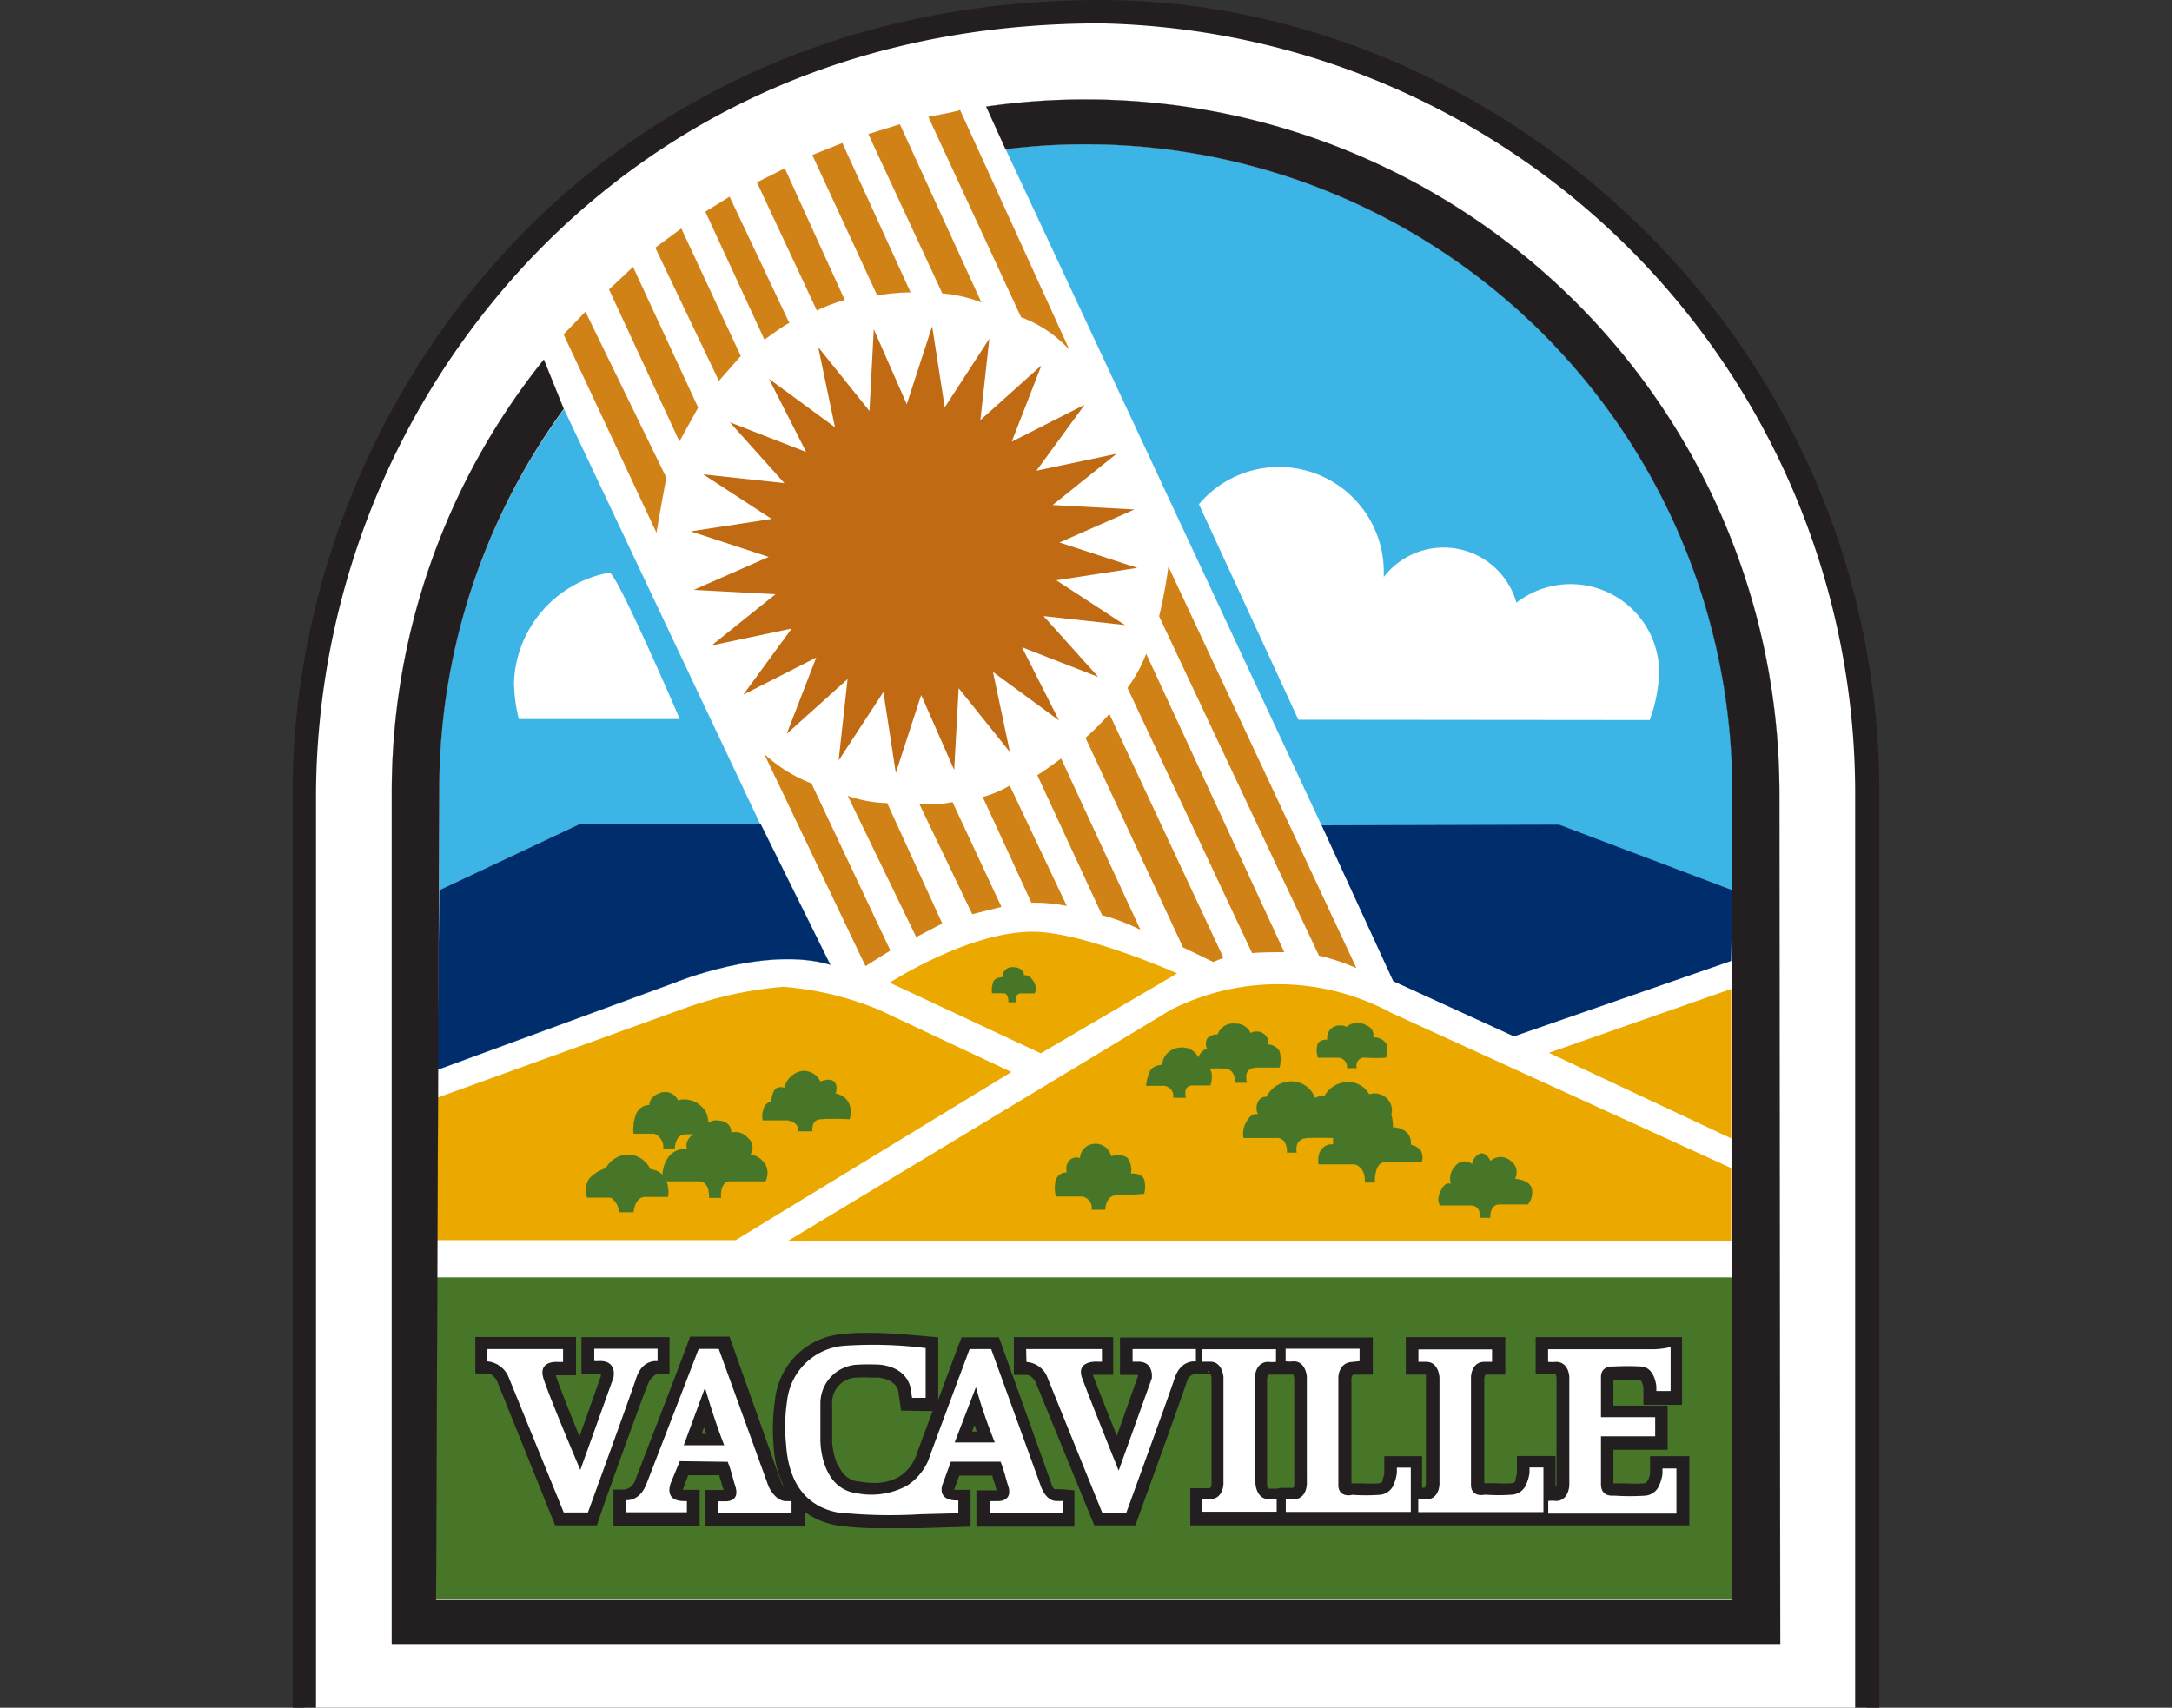 <svg xmlns="http://www.w3.org/2000/svg" viewBox="0 0 131 103"><rect x="0" y="0" width="131" height="103" fill="#333333" stroke="none"/><defs><style>.cls-1{fill:#fff;}.cls-11,.cls-2{fill:#231f20;}.cls-3{fill:#487629;stroke:#487629;}.cls-3,.cls-6,.cls-8{stroke-miterlimit:2;}.cls-11,.cls-3,.cls-4,.cls-5,.cls-9{stroke-width:0.01px;}.cls-4{fill:#3cb4e5;stroke:#3cb4e5;}.cls-5,.cls-6{fill:#002e6d;stroke:#005696;}.cls-6,.cls-8{stroke-width:0px;}.cls-7{fill:#eba900;}.cls-8,.cls-9{fill:#d08216;}.cls-10,.cls-8,.cls-9{stroke:#c06b13;}.cls-10{fill:#c06b13;stroke-width:0px;}.cls-11{stroke:#231f20;}</style></defs><g id="City_of_Vacaville" data-name="City of Vacaville"><path class="cls-1" d="M18.35,104V47.82c0-23.16,18-47.11,48-47.11A47.15,47.15,0,0,1,112.6,47.82c0,17.42,0,50.88,0,56.15Z" /><path class="cls-2" d="M66.37,1.41a46.45,46.45,0,0,1,45.52,46.41c0,16.66,0,48.38,0,55.45H19.06V47.82a47.33,47.33,0,0,1,12.4-31.63C37.65,9.45,48.73,1.41,66.37,1.41m0-1.41C35.48,0,17.65,24.67,17.65,47.82v56.86h95.7s0-37.92,0-56.86C113.3,19.94,90.06,0,66.37,0Z" /><rect class="cls-3" x="26.28" y="77.05" width="78.25" height="19.41" /><path class="cls-4" d="M26.49,53.69l0-6a38.82,38.82,0,0,1,7.53-23l11.82,25H35Z" /><path class="cls-4" d="M60.66,9a38.59,38.59,0,0,1,4.84-.3,39,39,0,0,1,39,39v6L94,49.78H79.71Z" /><path class="cls-5" d="M26.37,64.53l14.32-5.26s5.45-2.25,9.39-1.08l-4.21-8.5H35l-8.5,4Z" /><polygon class="cls-6" points="104.41 57.96 91.31 62.51 84.03 59.18 79.71 49.78 94.03 49.74 104.49 53.69 104.41 57.96" /><path class="cls-1" d="M99.5,43.43a9.35,9.35,0,0,0,.57-2.86,5.34,5.34,0,0,0-8.61-4.22,4.56,4.56,0,0,0-8-1.55c0-.1,0-.21,0-.32a6.32,6.32,0,0,0-11.15-4.07s6,13,6,13Z" /><path class="cls-1" d="M36.75,34.54A7,7,0,0,0,31,41.17a9.87,9.87,0,0,0,.29,2.2H41S37.17,34.46,36.75,34.54Z" /><polygon class="cls-7" points="104.41 59.65 93.42 63.5 104.41 68.66 104.41 59.65" /><path class="cls-7" d="M47.5,74.86h56.91l0-4.41-20.5-9.36a14.35,14.35,0,0,0-13.28-.19Z" /><path class="cls-7" d="M62.77,63.53,71,58.71s-5.51-2.44-8.58-2.51c-3.91-.08-8.76,3.07-8.76,3.07Z" /><path class="cls-7" d="M26.28,74.8H44.37L61,64.66l-8-3.76a18.84,18.84,0,0,0-5.76-1.38,23.36,23.36,0,0,0-6.19,1.38L26.34,66.22Z" /><path class="cls-8" d="M69.91,37.17a29.68,29.68,0,0,0,.56-3L81.81,58.39a12.65,12.65,0,0,0-2.26-.75Z" /><path class="cls-8" d="M46.09,45.47l6.11,12.8,1.5-.94L48.94,47.25A8.87,8.87,0,0,1,46.09,45.47Z" /><path class="cls-9" d="M34,20.17l1.31-1.36,4.87,10s-.5,2.71-.59,3.3Z" /><polygon class="cls-9" points="36.74 17.46 40.98 26.61 42.1 24.58 38.18 16.11 36.74 17.46" /><polygon class="cls-9" points="39.53 14.94 41.09 13.79 44.67 21.47 43.36 22.96 39.53 14.94" /><path class="cls-9" d="M46.11,20.48s1.27-.95,1.49-1L44,11.87l-1.45.9Z" /><path class="cls-9" d="M49.27,18.72a10.55,10.55,0,0,1,1.67-.63l-3.61-7.93L45.66,11Z" /><path class="cls-9" d="M49,9.35l1.8-.72,4.11,9a13,13,0,0,0-2,.18Z" /><path class="cls-9" d="M52.38,8.09l4.46,9.6a8.41,8.41,0,0,1,2.34.54L54.27,7.5Z" /><path class="cls-9" d="M56,7.05s1.76-.32,1.9-.41l6.58,14.43a7.38,7.38,0,0,0-2.89-1.94Z" /><path class="cls-8" d="M51.13,48l4.13,8.52,1.57-.82-3.32-7.26A7.76,7.76,0,0,1,51.13,48Z" /><path class="cls-8" d="M55.45,48.5a8,8,0,0,0,2-.12L60.4,54.7l-1.76.44Z" /><path class="cls-8" d="M62.21,54.45a9.92,9.92,0,0,1,2.13.19L60.9,47.38a6.44,6.44,0,0,1-1.63.69Z" /><path class="cls-8" d="M66.47,55.2a12,12,0,0,1,2.31.88L64,45.75s-1.19.88-1.44,1Z" /><path class="cls-8" d="M71.35,57.14l1.82.88.62-.25L66.91,43.06a16,16,0,0,1-1.44,1.44Z" /><path class="cls-8" d="M68,41.49a8.6,8.6,0,0,0,1.13-2.06l8.33,18s-1.57,0-1.94.06Z" /><path class="cls-3" d="M35.41,72.23h1.42a1.06,1.06,0,0,1,.5.88h.88s.06-.88.66-.92l1.42,0s.25-1.51-1.07-1.67a1.52,1.52,0,0,0-1.32-.88,1.58,1.58,0,0,0-1.36.82,2.34,2.34,0,0,0-1,.63A1.38,1.38,0,0,0,35.41,72.23Z" /><path class="cls-3" d="M38.21,68.38h1.26a.88.88,0,0,1,.54.89h.69s0-.82.6-.85,1.41,0,1.41,0,.16-1.14-.31-1.58a1.48,1.48,0,0,0-1.51-.47.85.85,0,0,0-1-.47c-.76.22-.72.75-.72.75a.88.88,0,0,0-.82.6A2.66,2.66,0,0,0,38.21,68.38Z" /><path class="cls-3" d="M40,71.25h2.23s.57,0,.54,1h.72s-.12-1,.57-1h2.11a1.14,1.14,0,0,0,0-1,1.32,1.32,0,0,0-.91-.62.75.75,0,0,0-.16-1,1,1,0,0,0-1-.32s.06-.69-.82-.72a.77.77,0,0,0-.88.76s-.16-.32-.66.12-.29.82-.29.82a1.31,1.31,0,0,0-1.13.5A1.87,1.87,0,0,0,40,71.25Z" /><path class="cls-3" d="M46,67.57l1.45,0s.76.06.69.66H49s-.12-.69.51-.73,1.73,0,1.73,0a1.37,1.37,0,0,0-.06-1,1.11,1.11,0,0,0-.79-.54s.19-.47-.09-.72-.82,0-.82,0a1.1,1.1,0,0,0-1.17-.63,1.34,1.34,0,0,0-1,1s-.41-.13-.59.13a1.35,1.35,0,0,0-.19.69.64.64,0,0,0-.48.47A1.39,1.39,0,0,0,46,67.57Z" /><path class="cls-3" d="M59.84,59.91a5.7,5.7,0,0,1,.73,0c.19,0,.28.38.25.54h.47s-.16-.54.32-.54h.78s.22-.25-.06-.72-.57-.35-.57-.35,0-.5-.66-.5a.57.57,0,0,0-.63.6s-.44,0-.56.28A1.44,1.44,0,0,0,59.84,59.91Z" /><path class="cls-3" d="M69.13,65.49h.94a.63.63,0,0,1,.7.72h.75s-.22-.75.44-.75H73a1.65,1.65,0,0,0,.07-.76l-.1-.25a8.77,8.77,0,0,1,.92,0c.31,0,.63.28.59.85h.73s-.32-.91.6-.91h1.35a1.58,1.58,0,0,0,0-1A.85.85,0,0,0,76.5,63a.71.71,0,0,0-.35-.69.75.75,0,0,0-.72,0,1,1,0,0,0-.92-.57,1,1,0,0,0-1.07.66.77.77,0,0,0-.63.25.63.63,0,0,0,0,.6.8.8,0,0,0-.53.54,1.07,1.07,0,0,0-1.07-.6,1.14,1.14,0,0,0-1.11.94v.1s-.62,0-.78.47A2.71,2.71,0,0,0,69.13,65.49Z" /><path class="cls-3" d="M79.49,63.79h1.2a.57.57,0,0,1,.56.63h.57a.5.5,0,0,1,.57-.63,7.23,7.23,0,0,0,1.19,0,1,1,0,0,0,0-.88.91.91,0,0,0-.75-.34.65.65,0,0,0-.44-.73,1,1,0,0,0-1.17.1.88.88,0,0,0-.88.06.75.75,0,0,0-.28.72s-.48-.06-.6.29A1.46,1.46,0,0,0,79.49,63.79Z" /><path class="cls-3" d="M75,68.64h2s.63-.1.63.88h.57s-.19-.85.66-.88,1.54,0,1.54,0l0,.38s-1-.09-.88,1.2h2.14s.72.09.66,1.1l.6,0s-.06-1.23.63-1.23h2.2a.91.91,0,0,0-.06-.69,1,1,0,0,0-.6-.35.9.9,0,0,0-.25-.75A1.27,1.27,0,0,0,84,68a2.11,2.11,0,0,0-.09-.76,1,1,0,0,0-.22-.94,1.06,1.06,0,0,0-1.11-.29,1.46,1.46,0,0,0-1.26-.75,1.67,1.67,0,0,0-1.44.85,1.1,1.1,0,0,0-.57.12,1.5,1.5,0,0,0-1.42-1,1.68,1.68,0,0,0-1.51.94s-.28-.09-.5.28a.85.85,0,0,0,0,.76s-.35-.13-.66.38A1.46,1.46,0,0,0,75,68.64Z" /><path class="cls-3" d="M86.86,72.7h1.76s.72-.1.63.75h.63s-.06-.81.57-.81h1.7a1.11,1.11,0,0,0,.22-1c-.19-.5-1-.54-1-.54a.83.83,0,0,0-.25-1.07.91.91,0,0,0-1.23,0s-.22-.56-.63-.44a.79.79,0,0,0-.47.63.7.7,0,0,0-1,.1,1.09,1.09,0,0,0-.28,1.1s-.29-.22-.6.38S86.86,72.7,86.86,72.7Z" /><path class="cls-3" d="M63.69,72.16h1.56a.71.71,0,0,1,.6.8l.81,0s0-.87.69-.87S69,72,69,72a1.47,1.47,0,0,0,0-.86c-.16-.42-.8-.35-.8-.35a1.15,1.15,0,0,0-.19-.93c-.32-.31-1-.12-1-.12A.94.94,0,0,0,66,69a.89.89,0,0,0-.86.86.61.61,0,0,0-.67.16.8.8,0,0,0-.12.7.68.68,0,0,0-.67.45A1.94,1.94,0,0,0,63.69,72.16Z" /><polygon class="cls-10" points="56.22 19.68 56.98 24.57 59.67 20.43 59.13 25.34 62.81 22.04 61.02 26.64 65.42 24.41 62.51 28.39 67.34 27.37 63.49 30.46 68.42 30.73 63.9 32.72 68.59 34.25 63.71 35 67.85 37.7 62.94 37.16 66.24 40.83 61.64 39.04 63.87 43.45 59.89 40.53 60.91 45.36 57.82 41.51 57.55 46.44 55.56 41.92 54.03 46.62 53.28 41.74 50.58 45.87 51.12 40.96 47.45 44.26 49.23 39.66 44.83 41.9 47.75 37.91 42.92 38.93 46.77 35.84 41.84 35.58 46.36 33.59 41.66 32.05 46.54 31.3 42.41 28.61 47.31 29.14 44.02 25.47 48.62 27.26 46.38 22.85 50.36 25.77 49.35 20.94 52.44 24.79 52.7 19.86 54.69 24.38 56.22 19.68" /><path class="cls-2" d="M39.67,82.87l.71,0V80.65H35.07l0,2.22h1.17V83l-1.29,3.64c-.56-1.38-1.26-3.13-1.43-3.69h1.22V80.64l-6.07,0v2.2h.73c.32,0,.54.38.57.44L33.48,92H36l.17-.5c0-.07,2.45-6.9,2.9-8C39.27,83,39.59,82.88,39.67,82.87Z" /><path class="cls-2" d="M64,89.82h-.37c-.1,0-.19-.24-.22-.34l-3.16-8.82H58l-.19.48-1.22,3.28V80.66l-.69-.06c-1.69-.15-2.62-.21-3.46-.21-.5,0-1,0-1.57.07a4.44,4.44,0,0,0-4.13,4,12,12,0,0,0-.08,2.76,6.45,6.45,0,0,0,.62,2.46,1.1,1.1,0,0,1-.15-.25L44,80.62H41.62l-.18.49c0,.07-2.68,7-3.12,8.15a.84.84,0,0,1-.64.58H37l0,2.21h5.2l0-2.19-.73,0h-.29l.33-.88h1.88c0,.16.09.31.12.44s.09.32.14.45v0H42.55v2.2l6,0V91.2a4.62,4.62,0,0,0,1.85.79,16.81,16.81,0,0,0,2.87.18c1.21,0,2.24,0,2.27,0l3-.09,0-2.22h-1l.32-.86h2c0,.16.08.31.12.44l.13.45v0H58.89v2.19l5.91,0,0-2.19Zm-5.37-3.48.15-.38.13.38Zm-2.38-1.23c-.51,1.36-.95,2.54-1,2.71a2.66,2.66,0,0,1-1,1.24l0,0a3,3,0,0,1-1.61.38,4.26,4.26,0,0,1-.8-.08,1.37,1.37,0,0,1-1.16-.76l-.17-.26a4,4,0,0,1-.32-1.43c0-.35,0-1.35,0-2.19a1.51,1.51,0,0,1,1.53-1.63,7.46,7.46,0,0,1,.78,0H53c1,.13,1.16.69,1.18.83v0l.17,1.16ZM42.6,86.48h-.28l.14-.39Z" /><path class="cls-2" d="M99.52,87.83v1c0,.14-.07.33-.09.38a.56.56,0,0,0-.05.08c-.07.15-.08.15-.25.18a7.63,7.63,0,0,1-1,0h-.82V87.44h3.27V84.78H97.31V83.23H98l.9,0c.1,0,.2.3.22.5v1h2.33V80.65H92.62l0,2.24h1.2a.66.66,0,0,1,.06.25v6.38a1,1,0,0,1-.06.19V87.82H91.49v1a2.64,2.64,0,0,1-.08.38.56.56,0,0,0,0,.08c-.07.15-.08.15-.25.18a6.75,6.75,0,0,1-.91,0h-.73V83.17a.57.57,0,0,1,.08-.26h1.19V80.65h-6l0,2.26H86a.47.47,0,0,1,0,.17v6.44a.58.58,0,0,1-.07.21h-.16V87.83H83.49v1c0,.14-.07.33-.09.38l0,.08c-.08.15-.08.15-.26.18a6.68,6.68,0,0,1-.9,0h-.73V83.18c0-.05,0-.23.14-.27h1.15l0-2.24H67.55v2.26h1c.05,0,.08,0,.08,0s0,0,0,.08l-1.27,3.59c-.54-1.37-1.23-3.09-1.45-3.68h1.23V80.65H61.15v2.28l.78,0c.28,0,.5.37.53.43L66,92h2.48l.18-.5c.1-.28,2.54-7,2.92-8.15a.62.62,0,0,1,.55-.49H73a.56.56,0,0,1,.07.24V89.5c0,.06,0,.25-.13.26l-.4,0h-.75V92l5.95,0h0l8.13,0v0h6.79l9.23,0V87.83ZM77,89.79l-.5,0h0a.42.42,0,0,1-.08-.21V83.17a.73.73,0,0,1,.08-.26H78a.66.66,0,0,1,.06.25v6.37c0,.06,0,.19-.08.21h0l-.49,0-.21,0Zm-4.17-7v-.11l.09.05Z" /><path class="cls-1" d="M29.4,81.37l4.56,0v.78h-.28s-1.26-.14-.9,1S35,88.66,35,88.66l2-5.57s.24-1-.81-1a1.92,1.92,0,0,1-.35,0l0-.74h3.82v.75s-.9-.15-1.28,1-2.92,8.12-2.92,8.12H34L30.65,83a1.55,1.55,0,0,0-1.26-.89Z" /><path class="cls-1" d="M41.24,87.17l1.28-3.47s.55,1.93,1.16,3.47Zm2.65,1c.24.59.34,1.12.43,1.38.4,1.09-.59,1-.59,1H43.3v.69l4.44,0v-.7s-.27,0-.39,0c-.66-.07-1-.9-1-.9l-3-8.28H42.14L39,89.48c-.43,1.14-1.27,1-1.27,1l0,.73h3.7l0-.67h-.17c-1.28,0-.8-1.1-.8-1.1L41,88.13Z" /><path class="cls-1" d="M57.58,87l1.28-3.33A32.15,32.15,0,0,0,60,87ZM54.7,89.61a4.53,4.53,0,0,1-3,.46c-2.25-.28-2.22-3.21-2.22-3.21s0-.15,0-2.16a2.34,2.34,0,0,1,2.24-2.39,13.17,13.17,0,0,1,1.35,0c1.82.2,1.87,1.55,1.87,1.55l.07.45h.82v-3a25.45,25.45,0,0,0-4.91-.14,3.75,3.75,0,0,0-3.45,3.34,10.49,10.49,0,0,0-.06,2.6c.16,2.47,1.32,3.76,3.1,4.11a30.5,30.5,0,0,0,5,.11l2.29-.06V90.5h-.18c-1.17-.07-.76-1-.76-1l.49-1.34h3c.23.59.34,1.12.43,1.38.4,1.09-.66,1-.66,1h-.43v.69l4.4,0v-.7a4.22,4.22,0,0,1-.45,0c-.6-.07-.86-.88-.86-.88l-3-8.28H58.48S56,88,56,88.06A3.46,3.46,0,0,1,54.7,89.61Z" /><path class="cls-1" d="M61.89,81.37l4.57,0v.76h-.29s-1.3-.09-.9,1,2.2,5.57,2.2,5.57l2-5.57s.14-1-.81-1h-.35l0-.76h3.82v.75s-.9-.15-1.28,1-2.92,8.12-2.92,8.12H66.48L63.14,83a1.45,1.45,0,0,0-1.23-.85Z" /><path class="cls-1" d="M75.69,83.07s0-.91.8-.93a1.82,1.82,0,0,0,.47,0v-.76H72.51v.75s0,0,.48,0c.75,0,.8.93.8.93v6.43s0,.91-.8.93a1.82,1.82,0,0,0-.47,0v.76H77v-.76a2.07,2.07,0,0,0-.48,0c-.75,0-.8-.93-.8-.93Z" /><path class="cls-1" d="M80.72,89.51V83.08s0-.87.8-.93L82,82.1v-.75H77.54v.76a2.07,2.07,0,0,0,.48,0c.75,0,.8.93.8.93V89.5s0,.91-.79.93a2.07,2.07,0,0,0-.48,0v.76h7.54V88.52h-.84v.32a2.83,2.83,0,0,1-.18.68,1,1,0,0,1-.85.64,11.61,11.61,0,0,1-1.66,0C81.41,90.21,80.69,90.3,80.72,89.51Z" /><path class="cls-1" d="M96.56,86.63v2.88c0,.79.69.7.82.7a14.42,14.42,0,0,0,1.86,0,1,1,0,0,0,.84-.64,2.55,2.55,0,0,0,.19-.68v-.32h.84v2.72H93.38v-.76a1.82,1.82,0,0,1,.47,0c.76,0,.8-.93.8-.93V83.07s0-.91-.8-.93a2.07,2.07,0,0,1-.48,0v-.76h6.39a4.29,4.29,0,0,0,1-.14V83.9H99.9v-.27s-.08-1.16-.92-1.21-1.65,0-1.65,0-.79-.09-.77.67v2.39h3.27v1.15Z" /><path class="cls-1" d="M88.72,89.5V83.07s0-.91.79-.93c.46,0,.48,0,.48,0v-.75H85.55v.75s0,0,.47,0c.76,0,.8.94.8.94v6.43s0,.91-.8.93a2.07,2.07,0,0,0-.48,0v.76h7.55V88.51h-.84v.32a2.65,2.65,0,0,1-.19.68,1,1,0,0,1-.84.64,11.31,11.31,0,0,1-1.67,0C89.42,90.19,88.69,90.28,88.72,89.5Z" /><path class="cls-11" d="M32.8,21.69a41.62,41.62,0,0,0-9.17,26.13V99.15h83.74l-.05-51.33A41.84,41.84,0,0,0,65.48,6a41.39,41.39,0,0,0-6,.43L60.65,9a38.43,38.43,0,0,1,4.83-.3,39,39,0,0,1,39,39V96.51H26.3l.19-48.79A39,39,0,0,1,34,24.66Z" /></g></svg>
